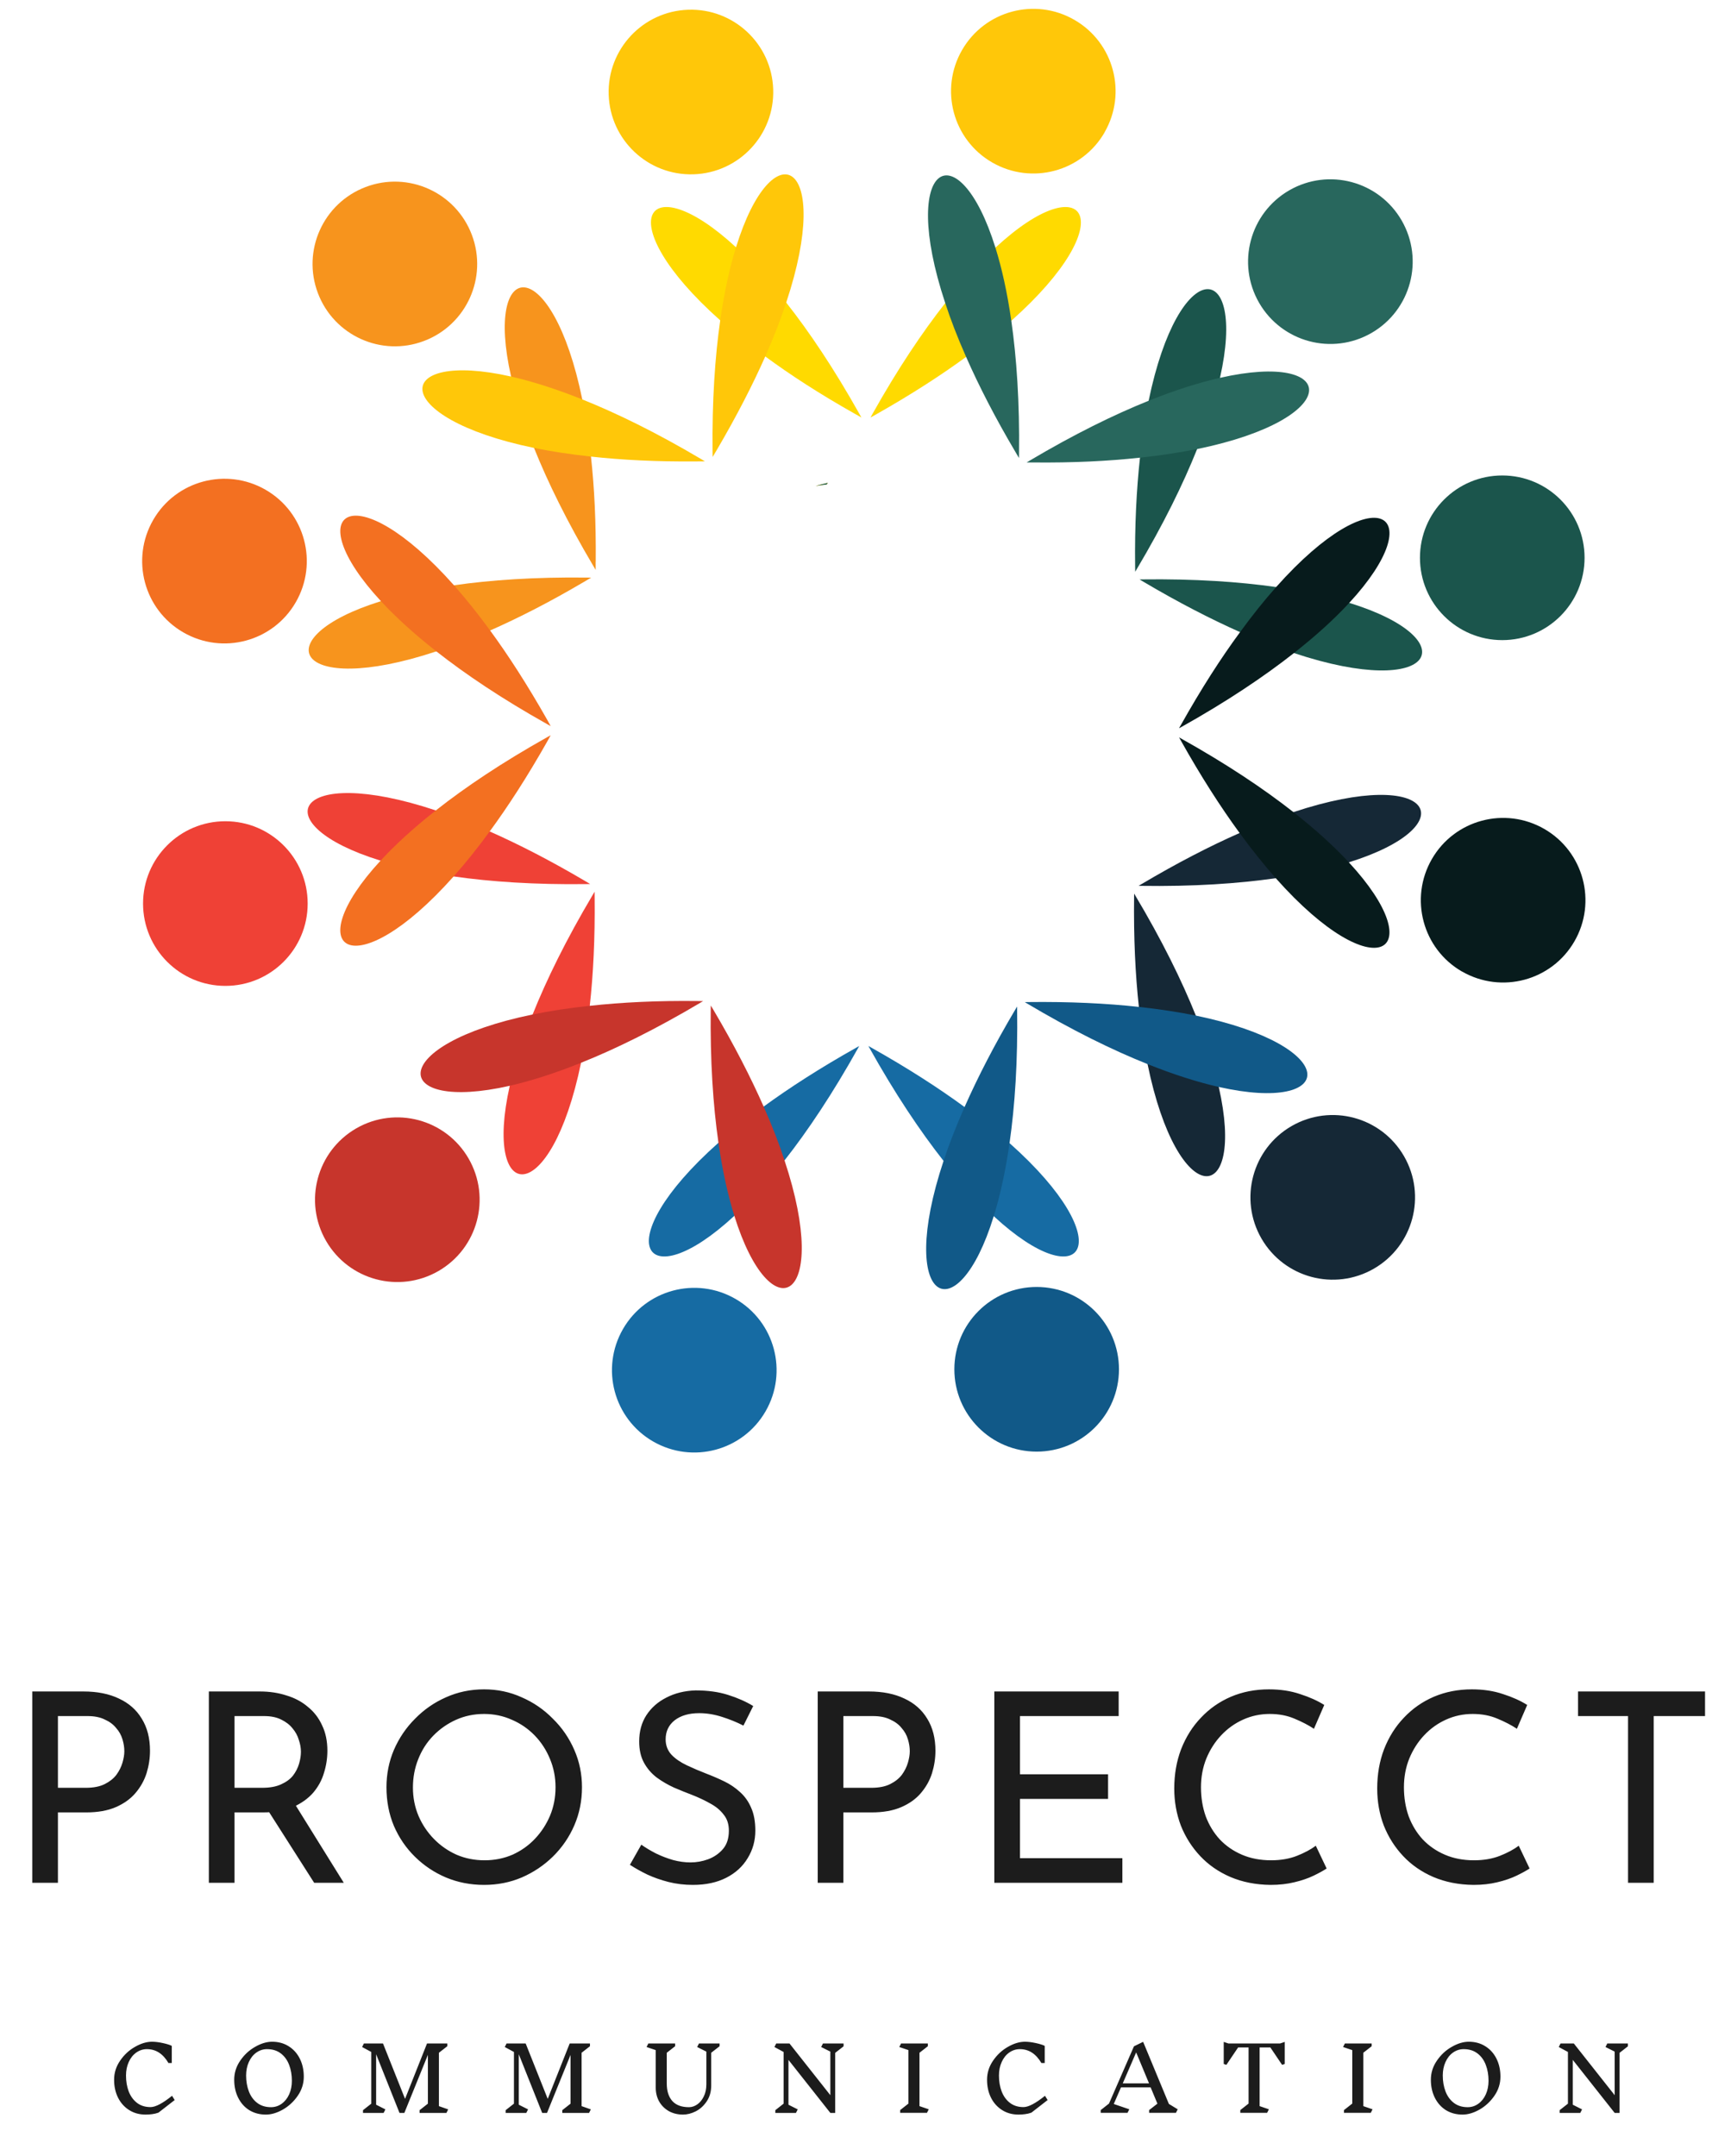 <svg width="155" height="193" viewBox="0 0 155 193" fill="none" xmlns="http://www.w3.org/2000/svg">
<path d="M77.132 37.372C76.934 37.267 76.737 37.155 76.546 37.043C73.427 35.286 70.769 33.562 68.525 31.91C66.992 30.798 65.649 29.712 64.491 28.679C54.456 19.756 57.825 14.67 65.906 22.139C67.281 23.409 68.795 25.041 70.4 27.087C72.466 29.706 74.677 32.996 76.948 37.043C77.013 37.155 77.073 37.26 77.132 37.372Z" fill="#FFDA00"/>
<path d="M90.556 28.713C89.391 29.739 88.049 30.825 86.509 31.95C84.265 33.589 81.613 35.306 78.507 37.063C78.323 37.168 78.139 37.274 77.948 37.372C78.007 37.26 78.066 37.155 78.132 37.043C80.389 33.016 82.587 29.746 84.64 27.133C86.246 25.087 87.759 23.448 89.134 22.172C97.248 14.651 100.643 19.75 90.556 28.713Z" fill="#FFDA00"/>
<path d="M52.936 51.711C52.719 51.836 52.509 51.961 52.298 52.086C49.232 53.895 46.422 55.323 43.888 56.442C42.151 57.212 40.546 57.831 39.072 58.311C26.326 62.542 23.615 57.08 34.11 53.816C35.9 53.257 38.078 52.764 40.651 52.395C43.934 51.921 47.876 51.652 52.502 51.704C52.647 51.704 52.791 51.704 52.936 51.711Z" fill="#F7941D"/>
<path d="M53.338 50.283C53.338 50.526 53.338 50.77 53.338 51.02C53.266 50.895 53.193 50.776 53.121 50.651C50.778 46.697 49.048 43.163 47.817 40.096C46.843 37.675 46.179 35.536 45.764 33.707C43.316 22.929 49.429 22.54 52.14 35.754C52.45 37.28 52.719 38.984 52.917 40.873C53.219 43.61 53.377 46.742 53.344 50.283H53.338Z" fill="#F7941D"/>
<path d="M52.844 79.137C52.732 79.144 52.62 79.144 52.515 79.144C47.869 79.203 43.915 78.933 40.618 78.459C38.045 78.091 35.867 77.604 34.077 77.045C23.496 73.787 26.214 68.286 39.025 72.55C40.499 73.037 42.112 73.662 43.849 74.432C46.408 75.564 49.251 77.018 52.357 78.848C52.522 78.946 52.679 79.045 52.844 79.137Z" fill="#EF4136"/>
<path d="M52.811 90.041C52.607 91.923 52.344 93.62 52.028 95.14C49.317 108.281 43.237 107.913 45.645 97.2C46.06 95.371 46.718 93.239 47.692 90.817C48.936 87.711 50.686 84.132 53.075 80.111C53.134 80.012 53.186 79.92 53.239 79.828C53.246 80.019 53.246 80.203 53.246 80.387C53.285 84.026 53.121 87.237 52.811 90.041Z" fill="#EF4136"/>
<path d="M76.941 93.64C76.921 93.686 76.895 93.732 76.862 93.778C74.566 97.891 72.335 101.227 70.249 103.879C68.643 105.925 67.13 107.564 65.755 108.841C57.641 116.362 54.246 111.262 64.333 102.3C65.498 101.273 66.84 100.187 68.38 99.062C70.697 97.371 73.454 95.594 76.691 93.778C76.777 93.726 76.856 93.68 76.941 93.64Z" fill="#166BA3"/>
<path d="M88.983 108.873C87.608 107.603 86.094 105.972 84.489 103.925C82.396 101.267 80.146 97.917 77.836 93.778C77.803 93.732 77.777 93.686 77.757 93.64C77.843 93.68 77.922 93.726 78.007 93.778C81.271 95.608 84.041 97.397 86.371 99.102C87.904 100.22 89.24 101.3 90.398 102.333C100.433 111.255 97.064 116.342 88.983 108.873Z" fill="#166BA3"/>
<path d="M102.756 95.259C102.446 93.732 102.176 92.028 101.979 90.139C101.663 87.264 101.505 83.967 101.551 80.223C101.551 80.151 101.551 80.072 101.558 79.993C101.578 80.032 101.604 80.072 101.624 80.111C104.045 84.165 105.822 87.784 107.079 90.916C108.046 93.337 108.711 95.469 109.132 97.305C111.586 108.09 105.467 108.479 102.756 95.259Z" fill="#152836"/>
<path d="M120.779 77.196C118.989 77.755 116.811 78.249 114.238 78.617C110.889 79.098 106.848 79.374 102.097 79.302C102.051 79.308 102.005 79.308 101.953 79.302C102.025 79.262 102.097 79.216 102.163 79.177C105.401 77.255 108.355 75.735 111 74.571C112.738 73.801 114.343 73.182 115.817 72.702C128.563 68.471 131.274 73.932 120.779 77.196Z" fill="#152836"/>
<path d="M109.244 33.819C108.829 35.648 108.164 37.773 107.197 40.195C105.947 43.321 104.183 46.927 101.775 50.974C101.729 51.046 101.689 51.112 101.65 51.184C101.643 51.039 101.643 50.895 101.643 50.75C101.597 47.058 101.768 43.801 102.078 40.972C102.282 39.09 102.545 37.392 102.854 35.872C105.572 22.724 111.659 23.1 109.244 33.819Z" fill="#1B554C"/>
<path d="M115.863 58.462C114.389 57.975 112.777 57.356 111.04 56.587C108.448 55.435 105.559 53.954 102.4 52.086C102.282 52.013 102.163 51.941 102.045 51.875C102.124 51.868 102.209 51.868 102.288 51.868C106.967 51.809 110.955 52.079 114.271 52.553C116.844 52.921 119.022 53.408 120.818 53.968C131.393 57.231 128.669 62.726 115.863 58.462Z" fill="#1B554C"/>
<path d="M63.123 41.301C62.866 41.307 62.616 41.307 62.366 41.307C58.806 41.34 55.661 41.176 52.91 40.873C51.028 40.669 49.33 40.406 47.81 40.097C34.663 37.379 35.038 31.292 45.757 33.707C47.587 34.122 49.712 34.786 52.134 35.754C55.213 36.984 58.767 38.721 62.748 41.077C62.873 41.156 62.998 41.228 63.123 41.301Z" fill="#FFC709"/>
<path d="M70.4 27.087C69.913 28.561 69.295 30.173 68.525 31.91C67.406 34.431 65.978 37.221 64.189 40.274C64.063 40.485 63.938 40.695 63.813 40.906C63.807 40.761 63.807 40.616 63.807 40.471C63.754 35.872 64.024 31.95 64.491 28.68C64.86 26.107 65.347 23.935 65.906 22.139C69.163 11.558 74.664 14.282 70.4 27.087Z" fill="#FFC709"/>
<path d="M74.125 43.222C74.092 43.275 74.059 43.321 74.026 43.373C73.71 43.406 73.381 43.453 73.032 43.505C73.381 43.4 73.749 43.308 74.125 43.222Z" fill="#FFC709"/>
<path d="M49.311 65.819C49.205 66.01 49.1 66.201 48.995 66.391C47.225 69.517 45.501 72.182 43.849 74.432C42.73 75.966 41.651 77.301 40.618 78.46C31.695 88.494 26.609 85.125 34.077 77.045C35.347 75.669 36.979 74.156 39.026 72.55C41.645 70.484 44.935 68.273 48.982 66.003C49.093 65.937 49.199 65.878 49.311 65.819Z" fill="#F37021"/>
<path d="M49.311 65.003C49.199 64.943 49.094 64.884 48.982 64.818C44.955 62.561 41.684 60.364 39.072 58.31C37.025 56.705 35.387 55.191 34.11 53.816C26.589 45.703 31.689 42.307 40.651 52.395C41.678 53.56 42.763 54.902 43.889 56.442C45.527 58.679 47.238 61.331 48.995 64.43C49.1 64.621 49.205 64.812 49.311 65.003Z" fill="#F37021"/>
<path d="M62.958 89.62C62.886 89.659 62.82 89.699 62.748 89.745C58.727 92.133 55.141 93.897 52.028 95.141C49.607 96.114 47.475 96.779 45.645 97.2C34.867 99.648 34.479 93.528 47.692 90.817C49.219 90.508 50.923 90.238 52.811 90.041C55.628 89.732 58.865 89.567 62.531 89.613C62.669 89.613 62.813 89.613 62.958 89.62Z" fill="#C7352C"/>
<path d="M65.755 108.84C65.195 107.05 64.702 104.872 64.333 102.3C63.853 98.97 63.583 94.969 63.642 90.264C63.642 90.185 63.642 90.1 63.649 90.014C63.721 90.139 63.794 90.264 63.873 90.389C65.748 93.561 67.229 96.456 68.38 99.062C69.15 100.799 69.769 102.405 70.249 103.879C74.48 116.625 69.018 119.336 65.755 108.84Z" fill="#C7352C"/>
<path d="M90.398 102.333C90.029 104.905 89.542 107.084 88.983 108.873C85.726 119.454 80.225 116.737 84.489 103.925C84.976 102.451 85.601 100.839 86.371 99.102C87.535 96.47 89.036 93.535 90.944 90.324C90.99 90.251 91.036 90.179 91.076 90.106C91.082 90.159 91.082 90.205 91.076 90.251C91.148 94.976 90.878 98.99 90.398 102.333Z" fill="#115988"/>
<path d="M109.132 97.305C107.303 96.891 105.177 96.226 102.756 95.259C99.61 94.002 95.971 92.219 91.885 89.784C91.846 89.758 91.806 89.731 91.767 89.712C91.852 89.705 91.938 89.705 92.017 89.705C95.787 89.659 99.097 89.823 101.979 90.139C103.861 90.343 105.559 90.606 107.079 90.916C120.226 93.633 119.851 99.72 109.132 97.305Z" fill="#115988"/>
<path d="M120.818 53.968C119.548 55.343 117.91 56.856 115.863 58.462C113.205 60.554 109.856 62.805 105.723 65.115C105.677 65.147 105.624 65.174 105.578 65.194C105.618 65.108 105.664 65.029 105.717 64.944C107.546 61.68 109.329 58.909 111.04 56.587C112.159 55.053 113.238 53.711 114.271 52.553C123.194 42.518 128.28 45.894 120.818 53.968Z" fill="#071B1C"/>
<path d="M114.238 78.618C113.211 77.453 112.126 76.111 111 74.571C109.303 72.254 107.526 69.491 105.71 66.247C105.664 66.168 105.618 66.089 105.578 66.01C105.624 66.029 105.67 66.056 105.717 66.089C109.829 68.385 113.165 70.616 115.817 72.702C117.864 74.308 119.502 75.821 120.779 77.196C128.3 85.31 123.2 88.705 114.238 78.618Z" fill="#071B1C"/>
<path d="M74.125 43.222C74.092 43.275 74.059 43.321 74.026 43.373C73.71 43.406 73.381 43.453 73.032 43.505C73.381 43.4 73.749 43.308 74.125 43.222Z" fill="#28675D"/>
<path d="M91.247 40.669C91.247 40.774 91.247 40.886 91.24 40.998C91.141 40.833 91.049 40.669 90.951 40.504C89.101 37.379 87.641 34.523 86.509 31.95C85.739 30.213 85.12 28.607 84.64 27.133C80.409 14.387 85.871 11.676 89.134 22.172C89.694 23.962 90.187 26.14 90.556 28.712C91.029 32.022 91.306 35.997 91.247 40.669Z" fill="#28675D"/>
<path d="M107.197 40.195C105.671 40.504 103.966 40.774 102.078 40.971C99.288 41.274 96.097 41.439 92.477 41.399C92.3 41.399 92.115 41.399 91.931 41.399C92.023 41.346 92.115 41.294 92.201 41.235C96.195 38.866 99.755 37.122 102.848 35.878C105.269 34.904 107.408 34.24 109.237 33.825C120.016 31.377 120.404 37.49 107.191 40.202L107.197 40.195Z" fill="#28675D"/>
<path d="M62.115 15.604C66.183 15.468 69.371 12.06 69.235 7.992C69.1 3.924 65.692 0.736 61.624 0.872C57.556 1.008 54.368 4.415 54.504 8.483C54.639 12.552 58.047 15.739 62.115 15.604Z" fill="#FFC709"/>
<path d="M37.965 30.525C41.772 29.085 43.691 24.831 42.251 21.024C40.811 17.217 36.557 15.298 32.75 16.738C28.943 18.178 27.025 22.432 28.465 26.239C29.905 30.046 34.158 31.965 37.965 30.525Z" fill="#F7941D"/>
<path d="M23.786 43.847C27.313 45.881 28.517 50.388 26.484 53.915C24.45 57.442 19.943 58.647 16.416 56.613C12.889 54.58 11.685 50.072 13.718 46.545C15.751 43.018 20.259 41.814 23.786 43.847Z" fill="#F37021"/>
<path d="M20.18 73.518C24.246 73.518 27.55 76.814 27.55 80.888C27.55 84.961 24.253 88.257 20.18 88.257C16.107 88.257 12.81 84.954 12.81 80.888C12.81 76.821 16.107 73.518 20.18 73.518Z" fill="#EF4136"/>
<path d="M31.893 101.016C35.42 98.983 39.92 100.187 41.96 103.714C43.994 107.241 42.789 111.742 39.263 113.782C35.736 115.815 31.235 114.611 29.195 111.084C27.161 107.557 28.366 103.056 31.893 101.016Z" fill="#C7352C"/>
<path d="M55.785 118.974C57.819 115.447 62.326 114.243 65.853 116.276C69.38 118.31 70.585 122.817 68.551 126.344C66.518 129.871 62.01 131.075 58.483 129.042C54.956 127.009 53.752 122.501 55.785 118.974Z" fill="#166BA3"/>
<path d="M85.456 122.58C85.456 118.513 88.752 115.21 92.826 115.21C96.899 115.21 100.196 118.507 100.196 122.58C100.196 126.653 96.899 129.95 92.826 129.95C88.759 129.95 85.456 126.653 85.456 122.58Z" fill="#115988"/>
<path d="M112.955 110.874C110.922 107.347 112.126 102.846 115.653 100.806C119.18 98.773 123.681 99.977 125.721 103.504C127.754 107.031 126.55 111.532 123.023 113.572C119.496 115.605 114.995 114.401 112.955 110.874Z" fill="#152836"/>
<path d="M130.912 86.974C127.385 84.941 126.181 80.433 128.214 76.906C130.248 73.379 134.755 72.175 138.282 74.208C141.809 76.242 143.013 80.749 140.98 84.27C138.947 87.797 134.439 89.001 130.912 86.968V86.974Z" fill="#071B1C"/>
<path d="M134.518 57.304C130.452 57.304 127.148 54.007 127.148 49.934C127.148 45.867 130.445 42.564 134.518 42.564C138.585 42.564 141.888 45.861 141.888 49.934C141.888 54.001 138.592 57.304 134.518 57.304Z" fill="#1B554C"/>
<path d="M122.812 29.805C119.285 31.838 114.784 30.634 112.744 27.107C110.711 23.58 111.915 19.079 115.442 17.039C118.969 15.006 123.47 16.21 125.51 19.737C127.543 23.264 126.339 27.765 122.812 29.805Z" fill="#28675D"/>
<path d="M98.913 11.848C96.879 15.374 92.372 16.579 88.845 14.545C85.318 12.512 84.114 8.005 86.147 4.478C88.18 0.951 92.688 -0.254 96.208 1.78C99.735 3.813 100.94 8.32 98.906 11.848H98.913Z" fill="#FFC709"/>
<path d="M7.461 151.421C8.709 151.421 9.775 151.634 10.659 152.06C11.543 152.471 12.223 153.071 12.696 153.861C13.186 154.65 13.431 155.606 13.431 156.727C13.431 157.406 13.328 158.077 13.123 158.741C12.917 159.388 12.586 159.98 12.128 160.517C11.685 161.038 11.101 161.457 10.375 161.773C9.648 162.089 8.764 162.247 7.722 162.247H5.187V168.548H2.889V151.421H7.461ZM7.698 160.044C8.377 160.044 8.938 159.933 9.38 159.712C9.822 159.491 10.169 159.214 10.422 158.883C10.675 158.535 10.856 158.172 10.967 157.793C11.078 157.414 11.133 157.075 11.133 156.774C11.133 156.427 11.078 156.072 10.967 155.708C10.856 155.329 10.667 154.99 10.398 154.69C10.146 154.374 9.806 154.121 9.38 153.932C8.969 153.726 8.456 153.624 7.84 153.624H5.187V160.044H7.698ZM23.251 151.421C24.119 151.421 24.917 151.539 25.643 151.776C26.386 151.997 27.025 152.337 27.562 152.795C28.115 153.237 28.541 153.79 28.841 154.453C29.157 155.1 29.315 155.858 29.315 156.727C29.315 157.406 29.212 158.069 29.007 158.717C28.818 159.364 28.494 159.957 28.036 160.494C27.578 161.015 26.978 161.441 26.235 161.773C25.509 162.089 24.609 162.247 23.535 162.247H21V168.548H18.702V151.421H23.251ZM23.488 160.044C24.167 160.044 24.727 159.941 25.169 159.736C25.628 159.53 25.983 159.27 26.235 158.954C26.488 158.622 26.67 158.267 26.78 157.888C26.891 157.509 26.946 157.153 26.946 156.822C26.946 156.474 26.883 156.119 26.757 155.756C26.646 155.377 26.457 155.029 26.188 154.714C25.936 154.398 25.596 154.137 25.169 153.932C24.759 153.726 24.253 153.624 23.653 153.624H21V160.044H23.488ZM26.307 161.346L30.784 168.548H28.131L23.582 161.417L26.307 161.346ZM34.606 159.996C34.606 158.812 34.828 157.698 35.27 156.656C35.728 155.598 36.359 154.666 37.165 153.861C37.97 153.039 38.894 152.4 39.937 151.942C40.995 151.468 42.132 151.231 43.348 151.231C44.548 151.231 45.669 151.468 46.712 151.942C47.77 152.4 48.701 153.039 49.507 153.861C50.328 154.666 50.968 155.598 51.426 156.656C51.884 157.698 52.113 158.812 52.113 159.996C52.113 161.212 51.884 162.349 51.426 163.407C50.968 164.465 50.328 165.397 49.507 166.203C48.701 166.992 47.77 167.616 46.712 168.074C45.669 168.516 44.548 168.737 43.348 168.737C42.132 168.737 40.995 168.516 39.937 168.074C38.894 167.632 37.97 167.016 37.165 166.226C36.359 165.437 35.728 164.513 35.27 163.455C34.828 162.397 34.606 161.244 34.606 159.996ZM36.975 160.02C36.975 160.92 37.141 161.765 37.473 162.555C37.804 163.328 38.263 164.015 38.847 164.615C39.431 165.216 40.11 165.689 40.884 166.037C41.658 166.368 42.495 166.534 43.395 166.534C44.279 166.534 45.109 166.368 45.883 166.037C46.656 165.689 47.328 165.216 47.896 164.615C48.465 164.015 48.915 163.328 49.246 162.555C49.578 161.765 49.744 160.912 49.744 159.996C49.744 159.096 49.578 158.251 49.246 157.461C48.915 156.656 48.457 155.953 47.872 155.353C47.288 154.753 46.609 154.287 45.835 153.955C45.061 153.608 44.232 153.434 43.348 153.434C42.448 153.434 41.611 153.608 40.837 153.955C40.063 154.303 39.384 154.777 38.8 155.377C38.215 155.977 37.765 156.68 37.449 157.485C37.133 158.275 36.975 159.12 36.975 160.02ZM66.569 154.477C65.984 154.177 65.345 153.916 64.65 153.695C63.955 153.474 63.276 153.363 62.612 153.363C61.697 153.363 60.962 153.576 60.409 154.003C59.873 154.429 59.604 154.998 59.604 155.708C59.604 156.245 59.778 156.703 60.125 157.082C60.473 157.446 60.931 157.761 61.499 158.03C62.068 158.298 62.66 158.551 63.276 158.788C63.813 158.993 64.342 159.222 64.863 159.475C65.384 159.728 65.85 160.044 66.261 160.423C66.687 160.802 67.019 161.267 67.255 161.82C67.508 162.373 67.635 163.06 67.635 163.881C67.635 164.781 67.406 165.603 66.948 166.345C66.505 167.087 65.866 167.671 65.029 168.098C64.192 168.524 63.197 168.737 62.044 168.737C61.286 168.737 60.559 168.651 59.865 168.477C59.185 168.303 58.554 168.082 57.969 167.813C57.385 167.529 56.864 167.237 56.406 166.937L57.425 165.137C57.804 165.405 58.238 165.666 58.727 165.918C59.217 166.155 59.73 166.353 60.267 166.511C60.804 166.653 61.325 166.724 61.831 166.724C62.368 166.724 62.897 166.629 63.418 166.44C63.955 166.234 64.397 165.926 64.745 165.516C65.092 165.105 65.266 164.56 65.266 163.881C65.266 163.297 65.108 162.815 64.792 162.436C64.492 162.041 64.089 161.71 63.584 161.441C63.078 161.157 62.541 160.904 61.973 160.683C61.436 160.478 60.891 160.257 60.338 160.02C59.786 159.767 59.272 159.467 58.799 159.12C58.325 158.756 57.946 158.314 57.661 157.793C57.377 157.272 57.235 156.64 57.235 155.898C57.235 154.998 57.448 154.216 57.875 153.553C58.317 152.874 58.917 152.345 59.675 151.966C60.433 151.571 61.302 151.358 62.281 151.326C63.386 151.326 64.358 151.46 65.195 151.729C66.047 151.997 66.798 152.329 67.445 152.724L66.569 154.477ZM77.793 151.421C79.041 151.421 80.107 151.634 80.992 152.06C81.876 152.471 82.555 153.071 83.029 153.861C83.518 154.65 83.763 155.606 83.763 156.727C83.763 157.406 83.66 158.077 83.455 158.741C83.25 159.388 82.918 159.98 82.46 160.517C82.018 161.038 81.434 161.457 80.707 161.773C79.981 162.089 79.096 162.247 78.054 162.247H75.519V168.548H73.222V151.421H77.793ZM78.03 160.044C78.71 160.044 79.27 159.933 79.712 159.712C80.154 159.491 80.502 159.214 80.755 158.883C81.007 158.535 81.189 158.172 81.299 157.793C81.41 157.414 81.465 157.075 81.465 156.774C81.465 156.427 81.41 156.072 81.299 155.708C81.189 155.329 80.999 154.99 80.731 154.69C80.478 154.374 80.139 154.121 79.712 153.932C79.302 153.726 78.788 153.624 78.172 153.624H75.519V160.044H78.03ZM89.035 151.421H100.169V153.624H91.333V158.835H99.221V161.038H91.333V166.345H100.5V168.548H89.035V151.421ZM118.792 167.269C118.508 167.458 118.121 167.671 117.631 167.908C117.142 168.145 116.565 168.343 115.902 168.5C115.255 168.658 114.544 168.737 113.77 168.737C112.443 168.722 111.243 168.485 110.169 168.027C109.111 167.569 108.211 166.945 107.469 166.155C106.727 165.366 106.15 164.458 105.739 163.431C105.345 162.389 105.147 161.283 105.147 160.115C105.147 158.835 105.353 157.659 105.763 156.585C106.19 155.495 106.782 154.556 107.54 153.766C108.298 152.961 109.19 152.337 110.217 151.895C111.259 151.452 112.396 151.231 113.628 151.231C114.654 151.231 115.586 151.373 116.423 151.658C117.26 151.926 117.979 152.25 118.579 152.629L117.655 154.761C117.181 154.445 116.605 154.145 115.926 153.861C115.262 153.576 114.52 153.434 113.699 153.434C112.862 153.434 112.072 153.6 111.33 153.932C110.588 154.263 109.932 154.729 109.364 155.329C108.795 155.93 108.345 156.632 108.014 157.438C107.698 158.227 107.54 159.08 107.54 159.996C107.54 160.928 107.682 161.797 107.966 162.602C108.266 163.392 108.685 164.079 109.222 164.663C109.774 165.247 110.438 165.705 111.212 166.037C111.985 166.368 112.854 166.534 113.817 166.534C114.686 166.534 115.46 166.4 116.139 166.132C116.818 165.863 117.379 165.563 117.821 165.231L118.792 167.269ZM136.965 167.269C136.681 167.458 136.294 167.671 135.804 167.908C135.315 168.145 134.738 168.343 134.075 168.5C133.428 168.658 132.717 168.737 131.943 168.737C130.616 168.722 129.416 168.485 128.342 168.027C127.284 167.569 126.384 166.945 125.642 166.155C124.9 165.366 124.323 164.458 123.913 163.431C123.518 162.389 123.32 161.283 123.32 160.115C123.32 158.835 123.526 157.659 123.936 156.585C124.363 155.495 124.955 154.556 125.713 153.766C126.471 152.961 127.363 152.337 128.39 151.895C129.432 151.452 130.569 151.231 131.801 151.231C132.827 151.231 133.759 151.373 134.596 151.658C135.433 151.926 136.152 152.25 136.752 152.629L135.828 154.761C135.354 154.445 134.778 154.145 134.099 153.861C133.435 153.576 132.693 153.434 131.872 153.434C131.035 153.434 130.245 153.6 129.503 153.932C128.761 154.263 128.105 154.729 127.537 155.329C126.968 155.93 126.518 156.632 126.187 157.438C125.871 158.227 125.713 159.08 125.713 159.996C125.713 160.928 125.855 161.797 126.139 162.602C126.439 163.392 126.858 164.079 127.395 164.663C127.948 165.247 128.611 165.705 129.385 166.037C130.159 166.368 131.027 166.534 131.99 166.534C132.859 166.534 133.633 166.4 134.312 166.132C134.991 165.863 135.552 165.563 135.994 165.231L136.965 167.269ZM141.304 151.421H152.675V153.624H148.079V168.548H145.781V153.624H141.304V151.421Z" fill="#1C1C1C"/>
<path d="M13.613 182.777C13.892 182.777 14.213 182.816 14.576 182.895C14.945 182.974 15.213 183.058 15.382 183.148V184.68H15.082C14.597 183.853 13.955 183.44 13.155 183.44C12.807 183.44 12.489 183.543 12.199 183.748C11.915 183.948 11.691 184.23 11.528 184.593C11.365 184.951 11.283 185.354 11.283 185.801C11.283 186.317 11.362 186.788 11.52 187.214C11.684 187.641 11.928 187.983 12.255 188.241C12.586 188.499 12.994 188.628 13.479 188.628C13.926 188.628 14.568 188.291 15.405 187.617L15.642 187.996L14.189 189.125C13.994 189.194 13.805 189.239 13.621 189.26C13.442 189.286 13.247 189.299 13.036 189.299C12.484 189.299 11.994 189.165 11.568 188.896C11.141 188.628 10.81 188.259 10.573 187.791C10.336 187.317 10.217 186.78 10.217 186.18C10.217 185.564 10.396 184.996 10.754 184.474C11.112 183.948 11.557 183.535 12.089 183.235C12.62 182.929 13.129 182.777 13.613 182.777ZM24.367 182.777C24.925 182.777 25.418 182.911 25.844 183.179C26.276 183.448 26.61 183.819 26.847 184.293C27.084 184.767 27.202 185.304 27.202 185.904C27.202 186.52 27.023 187.088 26.665 187.609C26.307 188.13 25.862 188.544 25.331 188.849C24.799 189.149 24.291 189.299 23.807 189.299C23.249 189.299 22.754 189.167 22.322 188.904C21.896 188.636 21.564 188.265 21.327 187.791C21.09 187.317 20.972 186.78 20.972 186.18C20.972 185.564 21.151 184.996 21.509 184.474C21.867 183.948 22.312 183.535 22.843 183.235C23.375 182.929 23.883 182.777 24.367 182.777ZM23.909 183.44C23.562 183.44 23.244 183.543 22.954 183.748C22.67 183.948 22.446 184.23 22.283 184.593C22.12 184.951 22.038 185.354 22.038 185.801C22.038 186.317 22.12 186.791 22.283 187.222C22.446 187.649 22.693 187.991 23.025 188.249C23.362 188.507 23.775 188.636 24.265 188.636C24.612 188.636 24.928 188.536 25.212 188.336C25.502 188.13 25.728 187.849 25.891 187.491C26.055 187.128 26.136 186.722 26.136 186.275C26.136 185.754 26.055 185.28 25.891 184.853C25.728 184.422 25.481 184.08 25.149 183.827C24.817 183.569 24.404 183.44 23.909 183.44ZM39.974 189.149H37.573V188.904L38.315 188.32V183.953L36.207 189.149H35.773L33.68 183.898V188.415L34.509 188.833L34.351 189.149H32.504V188.904L33.246 188.32V183.693L32.425 183.25L32.583 182.935H34.296L36.27 187.893L38.236 182.935H40.053V183.179L39.302 183.764V188.541L40.131 188.833L39.974 189.149ZM52.748 189.149H50.348V188.904L51.09 188.32V183.953L48.982 189.149H48.548L46.455 183.898V188.415L47.284 188.833L47.126 189.149H45.279V188.904L46.021 188.32V183.693L45.2 183.25L45.358 182.935H47.071L49.045 187.893L51.011 182.935H52.827V183.179L52.077 183.764V188.541L52.906 188.833L52.748 189.149ZM63.684 183.764V186.693C63.684 187.246 63.549 187.72 63.281 188.115C63.018 188.509 62.691 188.807 62.302 189.007C61.912 189.202 61.531 189.299 61.157 189.299C60.688 189.299 60.267 189.196 59.893 188.991C59.525 188.781 59.235 188.494 59.025 188.13C58.819 187.762 58.717 187.349 58.717 186.891V183.527L57.896 183.25L58.053 182.935H60.454V183.179L59.704 183.764V186.512C59.704 187.18 59.867 187.701 60.193 188.075C60.525 188.449 61.025 188.636 61.694 188.636C61.941 188.636 62.183 188.557 62.42 188.399C62.662 188.236 62.86 187.999 63.012 187.688C63.17 187.378 63.249 187.012 63.249 186.591V183.661L62.428 183.25L62.586 182.935H64.434V183.179L63.684 183.764ZM74.787 183.772V189.149H74.352L70.602 184.403V188.415L71.431 188.833L71.273 189.149H69.425V188.904L70.167 188.32V183.693L69.346 183.25L69.504 182.935H70.696L74.352 187.562V183.661L73.531 183.25L73.689 182.935H75.537V183.187L74.787 183.772ZM83.004 189.141H80.604V188.896L81.346 188.312V183.527L80.525 183.25L80.683 182.935H83.083V183.179L82.333 183.764V188.541L83.162 188.825L83.004 189.141ZM91.779 182.777C92.058 182.777 92.379 182.816 92.742 182.895C93.111 182.974 93.379 183.058 93.548 183.148V184.68H93.248C92.763 183.853 92.121 183.44 91.321 183.44C90.974 183.44 90.655 183.543 90.366 183.748C90.081 183.948 89.858 184.23 89.695 184.593C89.531 184.951 89.45 185.354 89.45 185.801C89.45 186.317 89.529 186.788 89.687 187.214C89.85 187.641 90.094 187.983 90.421 188.241C90.753 188.499 91.16 188.628 91.645 188.628C92.092 188.628 92.734 188.291 93.572 187.617L93.808 187.996L92.356 189.125C92.161 189.194 91.971 189.239 91.787 189.26C91.608 189.286 91.413 189.299 91.203 189.299C90.65 189.299 90.16 189.165 89.734 188.896C89.308 188.628 88.976 188.259 88.739 187.791C88.502 187.317 88.384 186.78 88.384 186.18C88.384 185.564 88.563 184.996 88.921 184.474C89.279 183.948 89.723 183.535 90.255 183.235C90.787 182.929 91.295 182.777 91.779 182.777ZM105.297 189.141H102.897V188.896L103.639 188.32L103.031 186.859H100.378L99.731 188.351L101.12 188.825L100.962 189.141H98.562V188.896L99.304 188.312L101.539 183.187L102.36 182.785L104.666 188.344L105.455 188.825L105.297 189.141ZM101.736 183.732L100.536 186.504H102.889L101.736 183.732ZM115.041 184.767L114.804 184.846L113.754 183.29H112.791V188.541L113.62 188.825L113.462 189.141H111.061V188.896L111.803 188.312V183.29H110.864L109.814 184.846L109.577 184.767V182.792L110.003 182.935H114.615L115.041 182.792V184.767ZM122.745 189.141H120.345V188.896L121.087 188.312V183.527L120.266 183.25L120.424 182.935H122.824V183.179L122.074 183.764V188.541L122.903 188.825L122.745 189.141ZM131.52 182.777C132.078 182.777 132.57 182.911 132.997 183.179C133.429 183.448 133.763 183.819 134 184.293C134.237 184.767 134.355 185.304 134.355 185.904C134.355 186.52 134.176 187.088 133.818 187.609C133.46 188.13 133.015 188.544 132.484 188.849C131.952 189.149 131.444 189.299 130.96 189.299C130.402 189.299 129.907 189.167 129.475 188.904C129.049 188.636 128.717 188.265 128.48 187.791C128.243 187.317 128.125 186.78 128.125 186.18C128.125 185.564 128.304 184.996 128.662 184.474C129.02 183.948 129.465 183.535 129.996 183.235C130.528 182.929 131.036 182.777 131.52 182.777ZM131.062 183.44C130.715 183.44 130.396 183.543 130.107 183.748C129.823 183.948 129.599 184.23 129.436 184.593C129.272 184.951 129.191 185.354 129.191 185.801C129.191 186.317 129.272 186.791 129.436 187.222C129.599 187.649 129.846 187.991 130.178 188.249C130.515 188.507 130.928 188.636 131.418 188.636C131.765 188.636 132.081 188.536 132.365 188.336C132.655 188.13 132.881 187.849 133.044 187.491C133.207 187.128 133.289 186.722 133.289 186.275C133.289 185.754 133.207 185.28 133.044 184.853C132.881 184.422 132.634 184.08 132.302 183.827C131.97 183.569 131.557 183.44 131.062 183.44ZM145.018 183.772V189.149H144.584L140.833 184.403V188.415L141.662 188.833L141.504 189.149H139.656V188.904L140.399 188.32V183.693L139.577 183.25L139.735 182.935H140.928L144.584 187.562V183.661L143.763 183.25L143.92 182.935H145.768V183.187L145.018 183.772Z" fill="#1C1C1C"/>
</svg>
